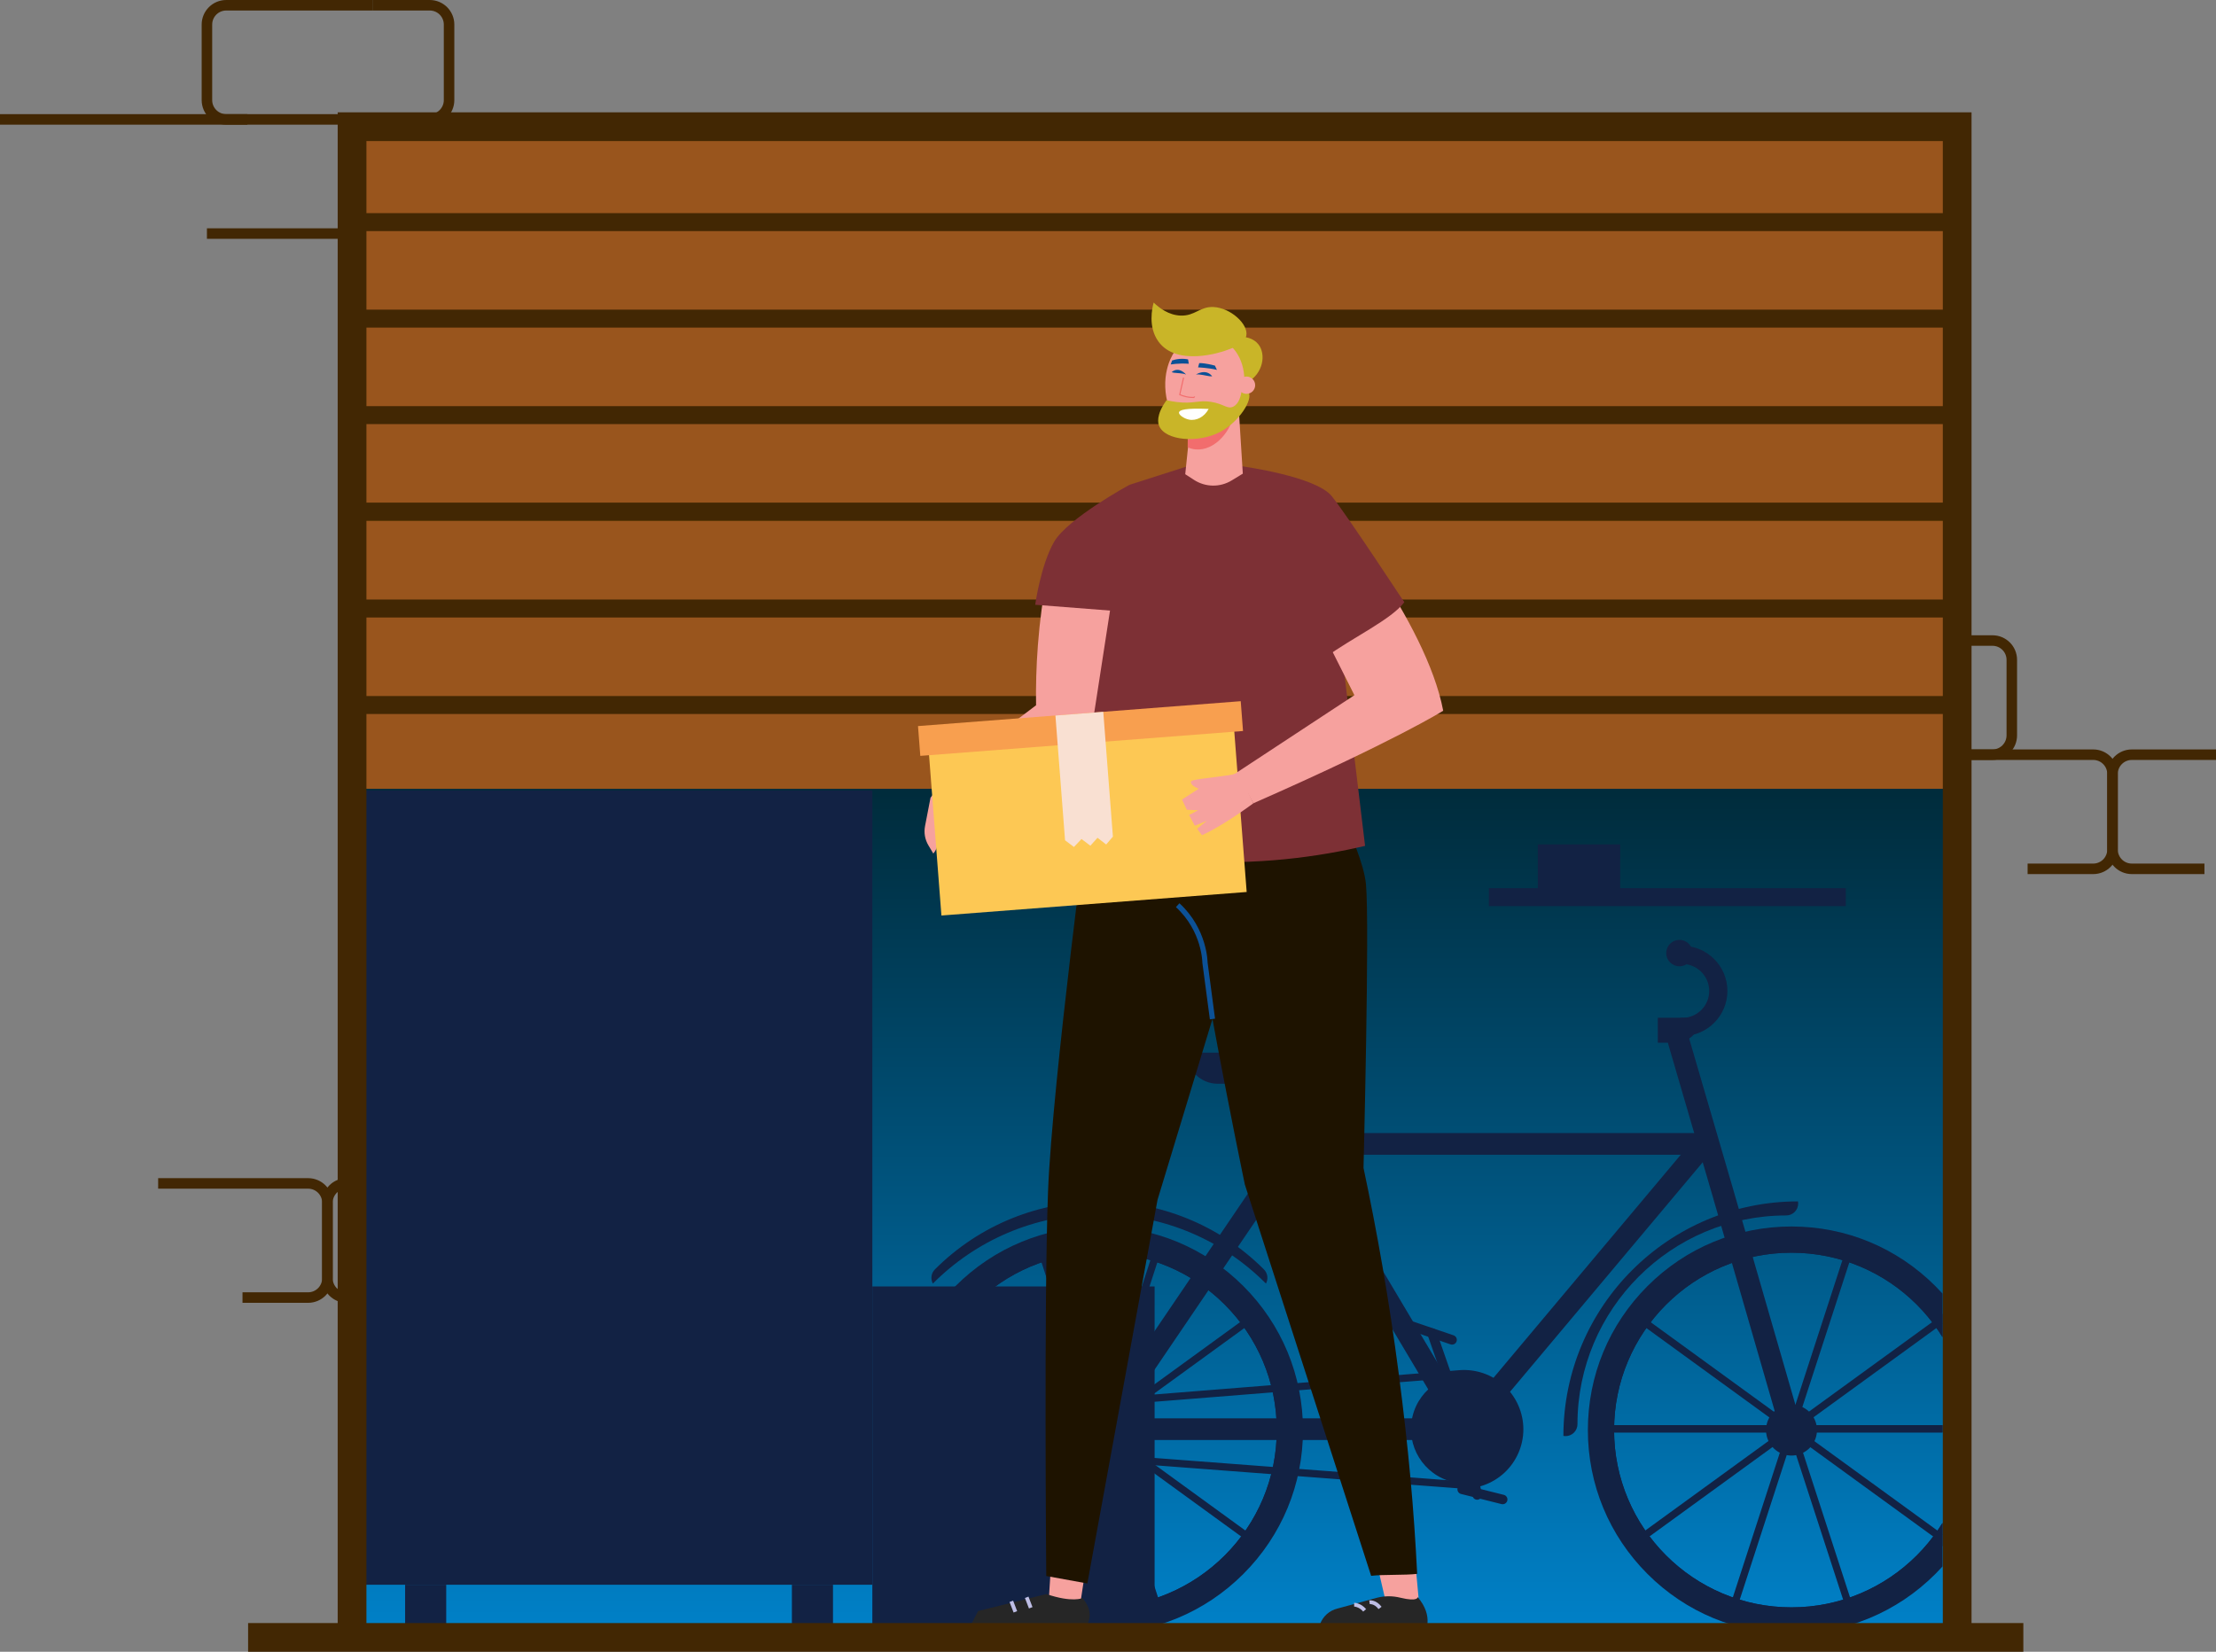<?xml version="1.0" encoding="UTF-8"?>
<svg id="Layer_2" data-name="Layer 2" xmlns="http://www.w3.org/2000/svg" xmlns:xlink="http://www.w3.org/1999/xlink" viewBox="0 0 1689.24 1259.34">
  <rect x="0" y="0" width="1689.24" height="1259.34" fill="#808080" stroke="none"/>
  <defs>
    <style>
      .cls-1 {
        clip-path: url(#clippath);
      }

      .cls-2, .cls-3, .cls-4, .cls-5, .cls-6, .cls-7, .cls-8, .cls-9, .cls-10, .cls-11, .cls-12, .cls-13, .cls-14, .cls-15, .cls-16, .cls-17 {
        stroke-width: 0px;
      }

      .cls-2, .cls-18, .cls-19, .cls-20, .cls-21, .cls-22, .cls-23, .cls-24 {
        fill: none;
      }

      .cls-3 {
        fill: url(#linear-gradient);
      }

      .cls-18 {
        stroke: #122244;
      }

      .cls-18, .cls-19, .cls-20 {
        stroke-width: 13.69px;
      }

      .cls-18, .cls-19, .cls-20, .cls-25, .cls-21, .cls-22, .cls-23, .cls-24 {
        stroke-miterlimit: 10;
      }

      .cls-19, .cls-22, .cls-24 {
        stroke: #422703;
      }

      .cls-20 {
        stroke: #684005;
      }

      .cls-25 {
        stroke: #f26d6d;
        stroke-width: .83px;
      }

      .cls-25, .cls-17 {
        fill: #f6a19e;
      }

      .cls-21 {
        stroke: #0c5196;
        stroke-width: 3.98px;
      }

      .cls-22 {
        stroke-width: 21.9px;
      }

      .cls-23 {
        stroke: #bebee5;
        stroke-width: 2.91px;
      }

      .cls-24 {
        stroke-width: 8.02px;
      }

      .cls-4 {
        fill: #f89f4f;
      }

      .cls-5 {
        fill: #f9e0d2;
      }

      .cls-6 {
        fill: #7d3035;
      }

      .cls-7 {
        fill: #262626;
      }

      .cls-8 {
        fill: #0c5196;
      }

      .cls-9 {
        fill: #1e1300;
      }

      .cls-10 {
        fill: #122244;
      }

      .cls-11 {
        fill: #c9b528;
      }

      .cls-12 {
        fill: #99551d;
      }

      .cls-13 {
        fill: #684005;
      }

      .cls-14 {
        fill: #fff;
      }

      .cls-15 {
        fill: #f26d6d;
      }

      .cls-16 {
        fill: #fdc854;
      }
    </style>
    <linearGradient id="linear-gradient" x1="879.47" y1="1368.56" x2="879.47" y2="500.16" gradientUnits="userSpaceOnUse">
      <stop offset="0" stop-color="#0091e3"/>
      <stop offset="1" stop-color="#001e25"/>
    </linearGradient>
    <clipPath id="clippath">
      <rect class="cls-2" x="656.11" y="705.92" width="824.67" height="541.7" transform="translate(2136.89 1953.54) rotate(180)"/>
    </clipPath>
  </defs>
  <g id="_ÎÓÈ_1" data-name="—ÎÓÈ_1">
    <g>
      <path class="cls-24" d="m0,91.04h272.49c8.12,0,14.71,6.59,14.71,14.71v57.61c0,8.12-6.59,14.71-14.71,14.71h-114.75"/>
      <path class="cls-24" d="m284.37,4.01h43.24c8.12,0,14.71,6.59,14.71,14.71v57.61c0,8.12-6.59,14.71-14.71,14.71h-16.16"/>
      <path class="cls-24" d="m284.37,4.01h-111.92c-8.12,0-14.71,6.59-14.71,14.71v57.61c0,8.12,6.59,14.71,14.71,14.71h16.16"/>
      <path class="cls-24" d="m366.08,91.04h-64.17c-8.12,0-14.71,6.59-14.71,14.71v57.61c0,8.12,6.59,14.71,14.71,14.71h154.59"/>
    </g>
    <g>
      <path class="cls-24" d="m1481.33,575.38h114.32c8.12,0,14.71,6.59,14.71,14.71v57.61c0,8.12-6.59,14.71-14.71,14.71h-50.02"/>
      <path class="cls-24" d="m1475.63,488.35h43.24c8.12,0,14.71,6.59,14.71,14.71v57.61c0,8.12-6.59,14.71-14.71,14.71h-16.16"/>
      <path class="cls-24" d="m1689.24,575.38h-64.17c-8.12,0-14.71,6.59-14.71,14.71v57.61c0,8.12,6.59,14.71,14.71,14.71h55.36"/>
    </g>
    <g>
      <path class="cls-24" d="m120.56,902.24h114.32c8.12,0,14.71,6.59,14.71,14.71v57.61c0,8.12-6.59,14.71-14.71,14.71h-50.02"/>
      <path class="cls-24" d="m328.47,902.24h-64.17c-8.12,0-14.71,6.59-14.71,14.71v57.61c0,8.12,6.59,14.71,14.71,14.71h55.36"/>
    </g>
    <rect class="cls-3" x="267.69" y="95.9" width="1223.57" height="1151.71"/>
    <g class="cls-1">
      <g>
        <path class="cls-10" d="m1370.58,915.94c-98.72.08-178.74,80.1-178.82,178.82.53.09,1.06.15,1.62.15,5.03,0,9.11-4.08,9.11-9.11,0-87.75,71.39-159.14,159.14-159.14,5.03,0,9.11-4.08,9.11-9.11,0-.55-.06-1.09-.15-1.62Z"/>
        <path class="cls-10" d="m838.08,925.78c49.63,0,94.53,20.2,126.95,52.83,1.89-3.46,1.38-7.88-1.55-10.81-69.15-69.15-181.66-69.15-250.81,0-2.93,2.93-3.44,7.35-1.55,10.81,32.42-32.63,77.32-52.83,126.95-52.83Z"/>
        <rect class="cls-10" x="697.72" y="1086.57" width="280.72" height="5.55"/>
        <rect class="cls-10" x="835.31" y="948.99" width="5.55" height="280.72" transform="translate(-535.84 1126.94) rotate(-53.99)"/>
        <rect class="cls-10" x="835.31" y="948.99" width="5.55" height="280.72" transform="translate(-295.61 312.29) rotate(-18)"/>
        <rect class="cls-10" x="697.72" y="1086.57" width="280.72" height="5.55" transform="translate(-456.93 1549.79) rotate(-72)"/>
        <rect class="cls-10" x="697.72" y="1086.57" width="280.72" height="5.55" transform="translate(-480.24 700.66) rotate(-36)"/>
        <rect class="cls-10" x="697.72" y="1086.57" width="280.72" height="5.55"/>
        <path class="cls-10" d="m838.08,1245.44c-41.45,0-80.42-16.14-109.73-45.45-29.31-29.31-45.45-68.28-45.45-109.73s16.14-80.42,45.45-109.73c29.31-29.31,68.28-45.45,109.73-45.45s80.42,16.14,109.73,45.45c29.31,29.31,45.45,68.28,45.45,109.73s-16.14,80.42-45.45,109.73c-29.31,29.31-68.28,45.45-109.73,45.45Zm0-290.38c-74.55,0-135.2,60.65-135.2,135.2s60.65,135.2,135.2,135.2,135.2-60.65,135.2-135.2-60.65-135.2-135.2-135.2Z"/>
        <path class="cls-10" d="m838.08,955.05c18.26,0,35.96,3.57,52.62,10.62,16.1,6.81,30.56,16.56,42.98,28.98,12.42,12.42,22.17,26.88,28.98,42.98,7.05,16.66,10.62,34.37,10.62,52.62s-3.57,35.96-10.62,52.62c-6.81,16.1-16.56,30.56-28.98,42.98-12.42,12.42-26.88,22.17-42.98,28.98-16.66,7.05-34.37,10.62-52.62,10.62s-35.96-3.57-52.62-10.62c-16.1-6.81-30.56-16.56-42.98-28.98-12.42-12.42-22.17-26.88-28.98-42.98-7.05-16.66-10.62-34.37-10.62-52.62s3.57-35.96,10.62-52.62c6.81-16.1,16.56-30.56,28.98-42.98,12.42-12.42,26.88-22.17,42.98-28.98,16.66-7.05,34.37-10.62,52.62-10.62m0-9.99c-80.19,0-145.19,65-145.19,145.19s65,145.19,145.19,145.19,145.19-65,145.19-145.19-65-145.19-145.19-145.19h0Z"/>
        <rect class="cls-10" x="1225.24" y="1086.57" width="280.72" height="5.55"/>
        <rect class="cls-10" x="1362.82" y="948.99" width="5.55" height="280.72" transform="translate(-318.43 1553.68) rotate(-53.99)"/>
        <rect class="cls-10" x="1362.82" y="948.99" width="5.55" height="280.72" transform="translate(-269.79 475.3) rotate(-18)"/>
        <rect class="cls-10" x="1225.24" y="1086.57" width="280.72" height="5.55" transform="translate(-92.43 2051.48) rotate(-72)"/>
        <rect class="cls-10" x="1225.24" y="1086.57" width="280.72" height="5.55" transform="translate(-379.5 1010.73) rotate(-36)"/>
        <rect class="cls-10" x="1225.24" y="1086.57" width="280.72" height="5.55"/>
        <path class="cls-10" d="m1365.6,1245.44c-41.45,0-80.42-16.14-109.73-45.45-29.31-29.31-45.45-68.28-45.45-109.73s16.14-80.42,45.45-109.73c29.31-29.31,68.28-45.45,109.73-45.45s80.42,16.14,109.73,45.45c29.31,29.31,45.45,68.28,45.45,109.73s-16.14,80.42-45.45,109.73c-29.31,29.31-68.28,45.45-109.73,45.45Zm0-290.38c-74.55,0-135.2,60.65-135.2,135.2s60.65,135.2,135.2,135.2,135.2-60.65,135.2-135.2-60.65-135.2-135.2-135.2Z"/>
        <path class="cls-10" d="m1365.6,955.05c18.26,0,35.96,3.57,52.62,10.62,16.1,6.81,30.56,16.56,42.98,28.98,12.42,12.42,22.17,26.88,28.98,42.98,7.05,16.66,10.62,34.37,10.62,52.62s-3.57,35.96-10.62,52.62c-6.81,16.1-16.56,30.56-28.98,42.98-12.42,12.42-26.88,22.17-42.98,28.98-16.66,7.05-34.37,10.62-52.62,10.62s-35.96-3.57-52.62-10.62c-16.1-6.81-30.56-16.56-42.98-28.98-12.42-12.42-22.17-26.88-28.98-42.98-7.05-16.66-10.62-34.37-10.62-52.62s3.57-35.96,10.62-52.62c6.81-16.1,16.56-30.56,28.98-42.98,12.42-12.42,26.88-22.17,42.98-28.98,16.66-7.05,34.37-10.62,52.62-10.62m0-9.99c-80.19,0-145.19,65-145.19,145.19s65,145.19,145.19,145.19,145.19-65,145.19-145.19-65-145.19-145.19-145.19h0Z"/>
        <path class="cls-10" d="m1087.97,1016.36c0-1.5.94-2.91,2.44-3.43,1.89-.66,3.96.34,4.62,2.24l21.12,60.68c.66,1.89-.34,3.96-2.24,4.62-1.89.66-3.96-.34-4.62-2.24l-21.12-60.68c-.14-.39-.2-.8-.2-1.19Z"/>
        <path class="cls-10" d="m1282.38,789.9c-3.83,0-6.93-3.1-6.93-6.93s3.1-6.93,6.93-6.93c11.33,0,20.54-9.22,20.54-20.54s-9.22-20.55-20.54-20.55c-3.83,0-6.93-3.1-6.93-6.93s3.1-6.93,6.93-6.93c18.97,0,34.41,15.43,34.41,34.41s-15.43,34.41-34.41,34.41Z"/>
        <path class="cls-10" d="m1073.13,1011.21c0-.39.06-.78.2-1.17.65-1.9,2.71-2.91,4.61-2.26l30.13,10.29c1.9.65,2.91,2.71,2.26,4.61-.65,1.9-2.71,2.91-4.61,2.26l-30.13-10.29c-1.51-.52-2.46-1.93-2.46-3.44Z"/>
        <path class="cls-10" d="m1078.42,1036.36c0-1.16.55-2.29,1.58-3,1.65-1.13,3.91-.71,5.05.94l36.34,52.99c1.14,1.65.71,3.91-.94,5.05-1.65,1.13-3.91.71-5.05-.94l-36.34-52.99c-.43-.63-.64-1.34-.64-2.05Z"/>
        <circle class="cls-10" cx="1365.6" cy="1090.26" r="19.42" transform="translate(70.67 2263.58) rotate(-80.78)"/>
        <circle class="cls-10" cx="1365.6" cy="1090.26" r="13.15" transform="translate(70.67 2263.58) rotate(-80.78)"/>
        <path class="cls-10" d="m1365.6,1098.51c-3.58,0-6.88-2.35-7.92-5.96l-52.64-182.22-33.36-114.32c-1.28-4.37,1.23-8.96,5.61-10.23,4.37-1.28,8.96,1.23,10.23,5.61l33.37,114.34,52.64,182.24c1.26,4.38-1.26,8.95-5.64,10.22-.77.22-1.54.33-2.29.33Z"/>
        <path class="cls-10" d="m1116.4,1097.86c-.22,0-.44,0-.67-.03-2.66-.22-5.06-1.71-6.43-4l-159.36-267.69c-2.33-3.91-1.05-8.98,2.87-11.31,3.91-2.33,8.98-1.05,11.31,2.87l153.41,257.71,175.08-208.58c2.93-3.49,8.13-3.94,11.62-1.01,3.49,2.93,3.94,8.13,1.02,11.62l-182.55,217.48c-1.57,1.88-3.89,2.95-6.32,2.95Z"/>
        <path class="cls-10" d="m1116.4,1097.86h-277.03c-3.06,0-5.86-1.69-7.29-4.39-1.43-2.7-1.25-5.97.46-8.5l147.56-217.48c1.54-2.26,4.09-3.62,6.83-3.62h309.4c4.56,0,8.25,3.69,8.25,8.25s-3.69,8.25-8.25,8.25h-305.03l-136.37,200.98h261.46c4.56,0,8.25,3.69,8.25,8.25s-3.69,8.25-8.25,8.25Z"/>
        <circle class="cls-10" cx="1117.05" cy="1089.61" r="41.42" transform="translate(-200.06 1926.44) rotate(-76.72)"/>
        <circle class="cls-10" cx="1117.05" cy="1089.61" r="10.81" transform="translate(-200.06 1926.44) rotate(-76.72)"/>
        <circle class="cls-10" cx="838.08" cy="1090.26" r="19.42" transform="translate(-415.56 1655.43) rotate(-76.72)"/>
        <circle class="cls-10" cx="1280.21" cy="726.64" r="10.07"/>
        <circle class="cls-10" cx="1280.21" cy="726.64" r="7.76"/>
        <path class="cls-10" d="m815.89,1090.22c0-12.3,9.61-22.71,21.87-23.69l274.68-21.9c12.54-1,25.03,3.32,34.27,11.85,9.24,8.53,14.54,20.64,14.54,33.22s-5.28,24.63-14.48,33.16c-9.2,8.53-21.65,12.87-34.16,11.92l-274.76-20.86c-12.32-.93-21.96-11.34-21.96-23.69Zm339.81-.52c0-11.19-4.53-21.54-12.75-29.14-8.22-7.59-18.9-11.29-30.06-10.4l-274.68,21.9c-9.4.75-16.76,8.72-16.76,18.16s7.39,17.44,16.83,18.16l274.76,20.86c11.13.84,21.78-2.87,29.97-10.46,8.19-7.59,12.7-17.92,12.7-29.09Z"/>
        <path class="cls-10" d="m1277.08,794.96h-13.35v-19.04h32.39c0,10.52-8.52,19.04-19.04,19.04Z"/>
        <path class="cls-10" d="m1108.65,1073.7c0-1.68,1.18-3.19,2.89-3.55,1.96-.41,3.89.85,4.3,2.81l13.77,66.07c.41,1.96-.85,3.89-2.81,4.3-1.96.41-3.89-.85-4.3-2.81l-13.77-66.07c-.05-.25-.08-.5-.08-.74Z"/>
        <path class="cls-10" d="m1110.96,1135.48c0-.29.04-.59.11-.88.49-1.95,2.46-3.13,4.4-2.64l30.89,7.72c1.95.49,3.12,2.46,2.64,4.4-.49,1.95-2.46,3.13-4.4,2.64l-30.89-7.72c-1.65-.41-2.75-1.89-2.75-3.52Z"/>
        <path class="cls-10" d="m980.31,802.54h-75.8c0,13.1,10.62,23.72,23.72,23.72h75.8c0-13.1-10.62-23.72-23.72-23.72Z"/>
        <circle class="cls-10" cx="838.08" cy="1090.26" r="8.84"/>
      </g>
    </g>
    <rect class="cls-10" x="664.98" y="980.79" width="215.17" height="267.41"/>
    <rect class="cls-10" x="278.82" y="602.66" width="386.16" height="605.56"/>
    <rect class="cls-12" x="267.69" y="95.9" width="1223.57" height="505.49"/>
    <line class="cls-20" x1="1488.52" y1="390.36" x2="268.39" y2="390.36"/>
    <line class="cls-20" x1="1488.52" y1="95.44" x2="268.39" y2="95.44"/>
    <g>
      <line class="cls-19" x1="1488.52" y1="463.93" x2="268.39" y2="463.93"/>
      <line class="cls-19" x1="1488.52" y1="537.51" x2="268.39" y2="537.51"/>
      <line class="cls-19" x1="1488.52" y1="169.34" x2="268.39" y2="169.34"/>
      <line class="cls-19" x1="1488.52" y1="242.92" x2="268.39" y2="242.92"/>
      <line class="cls-19" x1="1488.52" y1="316.49" x2="268.39" y2="316.49"/>
      <line class="cls-19" x1="1488.52" y1="390.06" x2="268.39" y2="390.06"/>
    </g>
    <polyline class="cls-22" points="1491.94 1247.62 1491.94 96.59 268.37 96.59 268.37 1247.62"/>
    <rect class="cls-10" x="308.82" y="1208.21" width="31.33" height="39.48"/>
    <rect class="cls-10" x="603.65" y="1208.21" width="31.33" height="39.48"/>
    <line class="cls-18" x1="1134.94" y1="683.97" x2="1407.06" y2="683.97"/>
    <rect class="cls-10" x="1172.24" y="643.77" width="62.83" height="35.36"/>
    <g>
      <g>
        <polygon class="cls-17" points="1077.54 1176.56 1081.33 1217.8 1078.03 1226.73 1063.51 1228.14 1058.75 1226.35 1056.7 1222.57 1049.63 1192.17 1077.54 1176.56"/>
        <path class="cls-7" d="m1050.05,1218.04l-30.39,8.3c-6.18,1.45-11.21,5.92-13.39,11.88l-2.19,6h82.18s7.12-11.67-5.61-26.64c0,0,.69,3.9-13.35.48-5.67-1.38-11.59-1.42-17.26-.01Z"/>
        <rect class="cls-13" x="1003.04" y="1241.52" width="88.17" height="6.87" transform="translate(2094.25 2489.91) rotate(180)"/>
        <path class="cls-23" d="m1043.98,1221.58s4.32-.62,8.01,4.32"/>
        <path class="cls-23" d="m1032.26,1223.43s4.32,0,8.01,4.32"/>
        <polygon class="cls-17" points="801.92 1181.54 799.43 1220.52 810.96 1231.43 822.33 1225.75 822.99 1225.92 829.76 1181.29 801.92 1181.54"/>
        <path class="cls-7" d="m797.64,1215.31l-51.99,12.95-8.22,15.55h87.12s13.36-10.47.62-25.44c0,0-7.6,3.7-27.53-3.05Z"/>
        <rect class="cls-13" x="736.38" y="1241.11" width="93.11" height="6.87" transform="translate(1565.87 2489.09) rotate(180)"/>
        <line class="cls-23" x1="782.64" y1="1217.78" x2="785.72" y2="1225.79"/>
        <line class="cls-23" x1="770.93" y1="1220.86" x2="774.01" y2="1228.88"/>
        <path class="cls-9" d="m831.2,606.44s-29.04,218.71-32.27,301.51c-3.23,82.81-1.37,293.61-1.37,293.61l31.31,5.68,53.5-292.48,50.01-164.67,23.06-140.96-124.26-2.7Z"/>
        <path class="cls-9" d="m1000.46,577.3s37.98,66.78,40.81,96.91c2.83,30.12-1.88,216.22-1.88,216.22,10.29,48.4,19.58,100.96,26.92,157.32,7.34,56.37,11.53,102.75,13.98,152.17-9.32,1.14-25.77.36-35.09,1.51l-96.27-298.37s-48.95-234.35-47.85-291.71c1.1-57.36,99.39-34.05,99.39-34.05Z"/>
        <path class="cls-21" d="m897.74,690.11c20.75,19.09,20.8,43.79,20.8,43.79l5.71,42.99"/>
        <path class="cls-17" d="m733.07,616.33c20.1-8.8,42.01-19.7,64.95-33.24,17.36-10.24,33.05-20.67,47.11-30.84,9.71-52.47,19.42-104.93,29.13-157.4l-30.24,1.22c-24.38.98-44.2,19.99-46.2,44.31-2.83,15.53-5.21,32.76-6.64,51.5-1.25,16.39-1.61,31.73-1.39,45.82-23.27,17.63-46.55,35.25-69.82,52.88l13.1,25.75Z"/>
        <path class="cls-6" d="m1040.59,644.9l-32.66-271.54-60.56-17.74-43.88.41-42.53,13.59-42.19,273.2c23.72,6.08,52.04,11.36,84.18,13.51,55.72,3.72,103.01-3.29,137.64-11.43Z"/>
        <path class="cls-6" d="m860.97,369.62s-47.12,25.66-57.39,43.39c-10.26,17.73-14.46,48.06-14.46,48.06l71.85,5.59v-97.04Z"/>
        <path class="cls-17" d="m943.91,305.8l3.47,55.32-8.47,5.17c-8.84,5.39-19.99,5.24-28.68-.39l-6.73-4.36,5.97-57.72,34.44,1.98Z"/>
        <path class="cls-17" d="m725.47,586.76l-16.14,21.42-4.19,21.66c-.97,5.02-.06,10.22,2.55,14.61l3.76,6.31.04-.04c3.93-4.53,4.5-11.07,1.41-16.21h0l9.18-18.43.11,18.26,8.76-6.55,12.67-35.54"/>
        <rect class="cls-16" x="712.12" y="555.22" width="233.38" height="134.03" transform="translate(1703.03 1178.87) rotate(175.59)"/>
        <rect class="cls-4" x="700.29" y="544.08" width="246.74" height="22.79" transform="translate(1687.6 1045.94) rotate(175.59)"/>
        <polygon class="cls-5" points="811.88 640.64 818.66 645.74 824.42 639.68 831.18 644.77 836.63 638.73 843.22 643.84 848.36 637.85 841.02 542.71 804.54 545.52 811.88 640.64"/>
        <path class="cls-17" d="m1011.91,382.5s75.23,90.71,88.24,159.38c0,0-37.05,23.26-144.69,70.53l-13.07-23.17,90.06-59.23-26.92-53.47,6.39-94.05Z"/>
        <path class="cls-6" d="m1010.53,501l-11.09-25.21,8.49-102.44s33.14,45.36,62.52,85.85c-9.89,13.16-39.41,26.86-59.92,41.8Z"/>
        <path class="cls-17" d="m939.47,590.58c-20.84,3.21-31.65,3.47-31.7,5.66-.07,3.03,8.51,7.99,16.38,5.05,5.51-2.06,15.36-4.73,15.32-10.72Z"/>
        <path class="cls-17" d="m955.46,612.41s-23,17.15-39.2,24.32l-3.71-4.86,7.33-6.03-9.1,3.68-4.32-8.17,6.86-3.6-8.61-.37-3.65-7.81,13.9-9.03,28.87-11.72,11.64,23.6Z"/>
        <path class="cls-11" d="m951.02,291.41c11.85-6.73,14.23-21.18,8.29-28.83-7.42-9.56-25.9-5.98-29.17.99-2.93,6.23,4.69,18.63,20.87,27.84Z"/>
        <path class="cls-15" d="m905.69,306.96l35.51,2.67v3.21c-1.85,15.45-15.18,31.17-29.84,29.79-2.11-.2-4.12-.75-6.01-1.58l.33-34.09Z"/>
        <path class="cls-17" d="m905.95,258.97c-12.1,5.86-15.3,18.45-16.33,22.52-4.25,16.7,1.15,42.29,18.31,47.08,16.12,4.5,35.04-11.47,39.49-29.28,3.21-12.86-.09-30.79-13.69-38.92-7.71-4.6-18.48-5.91-27.78-1.4Z"/>
        <path class="cls-11" d="m900.02,240.6c10.89.39,14.56-6.95,24.89-6.53,13.09.52,26.76,13.05,25.17,21.74-1.15,6.3-10.12,9.46-16.04,11.54-2.82.99-36.98,12.52-51.05-7.06-7.99-11.12-4.67-25.53-3.57-29.62,4.4,4.2,11.53,9.62,20.59,9.94Z"/>
        <path class="cls-11" d="m946.68,296.86c-.62,4.83-2.19,11.18-6.74,13.24-4.44,2.01-7.01-2.19-16.79-3.73-9.78-1.54-13.01,1.75-26.18.13-3.35-.41-6.05-.99-7.71-1.38-8.35,11.48-6.4,17.75-5.68,19.52,4.61,11.35,29.85,13.48,46.61,4.63,14.47-7.65,25.25-24.88,21.49-30.27-1.04-1.48-3.02-2.01-5-2.14Z"/>
        <path class="cls-14" d="m898.76,314.35c-.43,1.94,3.83,4.8,7.58,5.56,5.6,1.14,11.79-2.04,15-8.14-17.97-.8-22.2.85-22.58,2.58Z"/>
        <circle class="cls-17" cx="950.21" cy="293.67" r="6.6"/>
      </g>
      <path class="cls-8" d="m911.63,285.55s7.59-4.91,12.4,1.31c0,0-.75.14-1.94-.02-3.01-.39-7.58-1.73-10.46-1.3Z"/>
      <path class="cls-8" d="m904.13,285.59s-5.23-6.67-10.99-1.9c0,0,.61.33,1.67.48,2.68.39,6.96.27,9.31,1.42Z"/>
      <path class="cls-8" d="m914.17,276.85l-.89,3.24s8.02.31,14.38,1.91l-1.53-3.25s-7.92-2.16-11.95-1.89Z"/>
      <path class="cls-8" d="m905.65,274.01c.19,1.11.37,2.21.56,3.32-1.73-.12-3.59-.18-5.58-.15-3.02.05-5.78.32-8.22.68.36-1.01.71-2.02,1.07-3.04,1.43-.49,3.35-.99,5.65-1.19,2.66-.22,4.9.05,6.52.37Z"/>
      <path class="cls-25" d="m902.25,287.86l-2.94,13.02c1.29.56,2.91,1.14,4.81,1.56,2.29.5,4.32.62,5.91.6.08-.06.37-.29.66-.67"/>
      <path class="cls-6" d="m947.38,355.62s55.67,7.56,67.83,22.69c12.16,15.13,55.25,80.9,55.25,80.9l-63.25-14.76-59.82-88.83Z"/>
    </g>
    <line class="cls-22" x1="1542.38" y1="1248.39" x2="189.13" y2="1248.39"/>
  </g>
</svg>